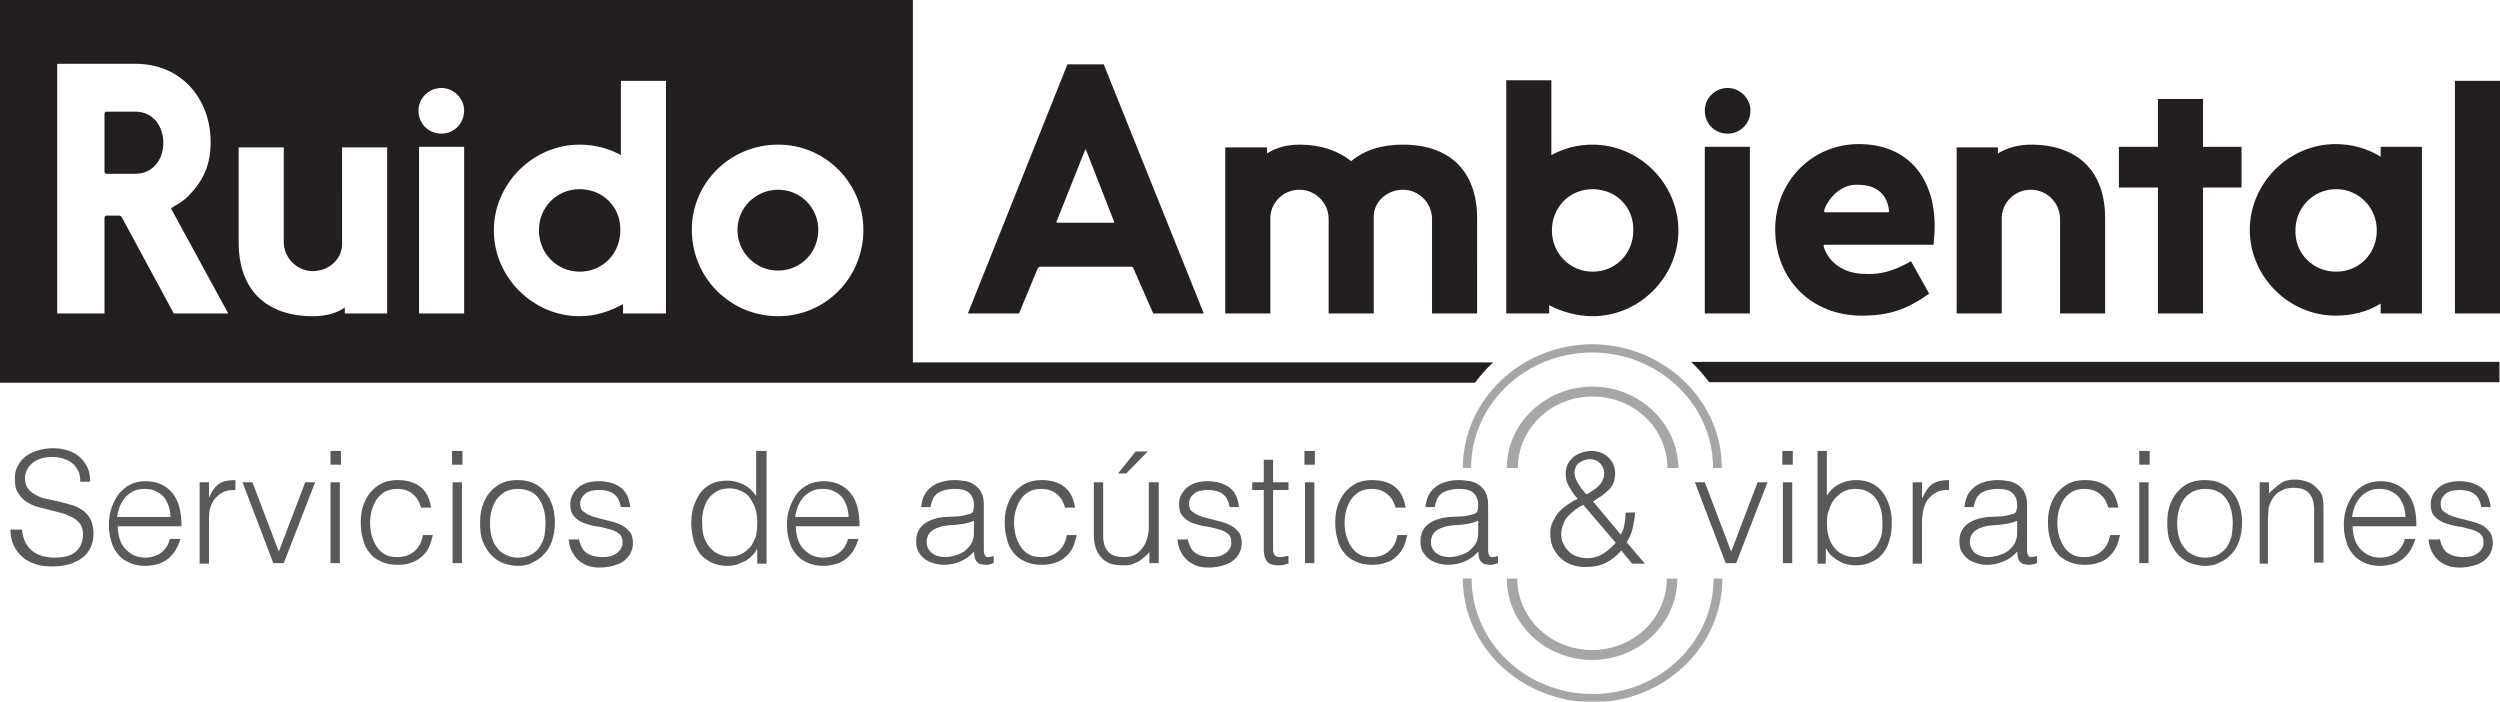 <?xml version="1.0" encoding="utf-8"?>
<!-- Generator: Adobe Illustrator 18.0.0, SVG Export Plug-In . SVG Version: 6.00 Build 0)  -->
<!DOCTYPE svg PUBLIC "-//W3C//DTD SVG 1.0//EN" "http://www.w3.org/TR/2001/REC-SVG-20010904/DTD/svg10.dtd">
<svg version="1.0" id="Layer_1" xmlns="http://www.w3.org/2000/svg" xmlns:xlink="http://www.w3.org/1999/xlink" x="0px" y="0px"
	 viewBox="0 0 454.6 127.6" enable-background="new 0 0 454.6 127.6" xml:space="preserve">
<g>
	<g>
		<g>
			<path fill="#231F20" d="M209.7,57l-3.6-8.2c-0.1-0.2-0.2-0.3-0.5-0.3h-16.4c-0.2,0-0.4,0.1-0.5,0.3l-3.4,8.2h-9.3l18.1-45.3h6.6
				L218.9,57H209.7z M197.5,27.1c-0.1,0-0.1,0.1-0.1,0.1c-0.1,0.1-0.1,0.1-0.1,0.1l-5.1,12.8c-0.1,0.1-0.1,0.1-0.1,0.2
				s0.1,0.2,0.2,0.2h10.1c0.2,0,0.2-0.1,0.2-0.2c0-0.1,0-0.1-0.1-0.2l-5-12.8c-0.1-0.1-0.1-0.1-0.1-0.1L197.5,27.1z"/>
			<path fill="#231F20" d="M222.8,26.8h7.6v1.1c1.4-0.9,3.3-1.6,5.9-1.6c3.9,0,7,1.1,9.4,3c2.4-2,5.5-3,9.4-3
				c8.5,0,13.5,4.8,13.5,13.4V57h-8.2V39.8c0-2.9-2.4-5.3-5.3-5.3c-2.8,0-5.3,2.1-5.3,4.9V57h-8.2V39.8c0-2.9-2.4-5.3-5.3-5.3
				c-2.8,0-5.1,2.1-5.3,4.9V57h-8.2V26.8z"/>
			<path fill="#231F20" d="M273.9,57V14.6h8.2v13.6c2.2-1.2,4.7-1.9,7.5-1.9c8.5,0,15.6,7.1,15.6,15.6c0,8.5-7.1,15.6-15.6,15.6
				c-2.8,0-5.6-0.8-7.9-2V57H273.9z M289.6,34.4c-4.2,0-7.4,3.3-7.4,7.5c0,4.2,3.3,7.5,7.4,7.5c4.2,0,7.4-3.3,7.4-7.5
				C297.1,37.6,293.8,34.4,289.6,34.4z"/>
			<path fill="#231F20" d="M314.2,16c2.2,0,4.1,1.9,4.1,4.1c0,2.4-1.9,4.2-4.1,4.2c-2.4,0-4.2-1.8-4.2-4.2
				C310,17.9,311.8,16,314.2,16z M310,26.7h8.2V57H310V26.7z"/>
			<path fill="#231F20" d="M347.5,47.5l3.3,5.9c-4.1,2.9-7.3,4-12.3,4c-9.1,0-15.7-6.6-15.7-15.7c0-8.6,6.6-15.5,15.2-15.5
				c9,0,13.8,6.2,13.8,14.9c0,1.3-0.1,2.2-0.2,3.4h-19.8c-0.1,0-0.2,0.1-0.2,0.3c0.9,3,3.8,5,7.5,5C342.4,50,344.8,49,347.5,47.5z
				 M333.5,35.4c-1.2,1.2-1.8,2.6-1.8,3c0,0.1,0.1,0.2,0.2,0.2h11.4c0.2,0,0.2-0.1,0.2-0.1c0-0.8-0.4-2.4-1.3-3.3
				c-1-1-2.2-1.6-4.5-1.6C336.2,33.5,334.6,34.3,333.5,35.4z"/>
			<path fill="#231F20" d="M355.8,26.8h7.5v1.1c1.8-1.1,3.9-1.6,6-1.6c8.5,0,13.5,4.8,13.5,13.4V57h-8.2V39.8c0-2.9-2.4-5.3-5.3-5.3
				c-2.8,0-5.1,2.1-5.3,4.9V57h-8.2V26.8z"/>
			<path fill="#231F20" d="M392.4,18h8.2v8.7h7v7.4h-7V57h-8.2V34.1h-7.1v-7.4h7.1V18z"/>
			<path fill="#231F20" d="M440.4,26.8V57h-7.5v-1.8c-2.4,1.5-5.2,2.2-8.2,2.2c-8.5,0-15.6-7.1-15.6-15.6c0-8.5,7.1-15.6,15.6-15.6
				c3,0,5.8,0.8,8.2,2.3v-1.8H440.4z M424.8,49.4c4.2,0,7.4-3.3,7.4-7.5c0-4.2-3.3-7.5-7.4-7.5s-7.4,3.3-7.4,7.5
				C417.3,46.1,420.6,49.4,424.8,49.4z"/>
			<path fill="#231F20" d="M446.4,14.7h8.2V57h-8.2V14.7z"/>
		</g>
	</g>
	<g>
		<path fill="#231F20" d="M141.5,34.5c-4.1,0-7.4,3.3-7.4,7.3c0,4.1,3.3,7.4,7.4,7.4c4.1,0,7.3-3.3,7.3-7.4
			C148.8,37.8,145.6,34.5,141.5,34.5z"/>
		<path fill="#231F20" d="M105.4,34.4c-4.2,0-7.4,3.3-7.4,7.5c0,4.2,3.3,7.5,7.4,7.5c4.2,0,7.4-3.3,7.4-7.5
			C112.9,37.6,109.6,34.4,105.4,34.4z"/>
		<path fill="#231F20" d="M24.6,20.3h-5.2c-0.2,0-0.4,0.1-0.4,0.4v10.5c0,0.2,0.1,0.4,0.4,0.4h5.2c3.2,0,5.1-2.6,5.1-5.6
			C29.7,22.9,27.8,20.3,24.6,20.3z"/>
		<path fill="#231F20" d="M166,65.8V0H0v69.6h155.5H166h102.2c1-1.3,2.1-2.6,3.3-3.7H166z M31.6,57l-9.4-17.4
			c-0.1-0.2-0.3-0.4-0.5-0.4h-2.3c-0.2,0-0.4,0.1-0.4,0.4V57h-8.6V11.6h14.2c8.5,0,13.7,6.5,13.7,14.2c0,4.2-1.3,7-4,9.8
			c-1.1,1.1-2.3,1.7-3.1,2.2c-0.1,0-0.1,0.1,0,0.3L41.5,57H31.6z M70.4,57h-7.7v-1.1c-1.3,1-3.4,1.6-5.8,1.6
			c-8.5,0-13.5-4.8-13.5-13.4V26.8h8.2V44c0,2.9,2.4,5.3,5.3,5.3c2.8,0,5.3-2.1,5.3-4.9V26.8h8.2V57z M84.4,57h-8.2V26.7h8.2V57z
			 M80.3,24.3c-2.4,0-4.2-1.8-4.2-4.2c0-2.2,1.8-4.1,4.2-4.1c2.2,0,4.1,1.9,4.1,4.1C84.4,22.5,82.5,24.3,80.3,24.3z M121.1,57h-7.8
			v-1.7c-2.2,1.2-4.8,2.2-7.9,2.2c-8.5,0-15.6-7.1-15.6-15.6c0-8.5,7.1-15.6,15.6-15.6c2.8,0,5.3,0.7,7.5,1.9V14.7h8.2V57z
			 M141.5,57.5c-8.7,0-15.7-7-15.7-15.7c0-8.6,7-15.5,15.7-15.5c8.6,0,15.5,7,15.5,15.5C157,50.5,150.1,57.5,141.5,57.5z"/>
	</g>
	<path fill="#231F20" d="M307.5,65.8c1.2,1.1,2.3,2.4,3.3,3.7h143.7v-3.7H307.5z"/>
	<g opacity="0.4">
		<g>
			<path fill="#231F20" d="M313.1,85.1h-1.6c0-11.6-9.9-21-22-21s-22,9.4-22,21H266c0-12.4,10.6-22.5,23.6-22.5
				C302.6,62.7,313.1,72.8,313.1,85.1z"/>
			<path fill="#231F20" d="M289.6,70.3C281,70.3,274,77,274,85.1h0.2h1.6h0.2c0,0,0,0,0,0c0-7.2,6.1-13,13.6-13s13.6,5.8,13.6,13
				c0,0,0,0,0,0h0.2h1.6h0.2C305.1,77,298.1,70.3,289.6,70.3z"/>
		</g>
	</g>
	<g opacity="0.4">
		<g>
			<path fill="#231F20" d="M266,105.2h1.6c0,11.6,9.9,21,22,21s22-9.4,22-21h1.6c0,12.4-10.6,22.5-23.6,22.5
				C276.6,127.6,266,117.6,266,105.2z"/>
			<path fill="#231F20" d="M304.9,105.2h-1.6h-0.2c0,0,0,0,0,0c0,7.2-6.1,13-13.6,13s-13.6-5.8-13.6-13c0,0,0,0,0,0h-0.2h-1.6H274
				c0,8.2,7,14.8,15.5,14.8s15.5-6.6,15.5-14.8H304.9z"/>
		</g>
	</g>
	<g>
		<path fill="#58595B" d="M4,96.3c0.1,0.9,0.3,1.7,0.6,2.3c0.3,0.6,0.8,1.2,1.3,1.6c0.5,0.4,1.1,0.7,1.8,0.9
			c0.7,0.2,1.4,0.3,2.2,0.3c0.9,0,1.7-0.1,2.4-0.3c0.7-0.2,1.2-0.5,1.6-0.9c0.4-0.4,0.7-0.8,0.9-1.4c0.2-0.5,0.3-1.1,0.3-1.6
			c0-0.8-0.2-1.4-0.5-1.9c-0.4-0.5-0.8-0.9-1.4-1.2c-0.6-0.3-1.2-0.6-2-0.8s-1.5-0.4-2.3-0.6c-0.8-0.2-1.6-0.4-2.3-0.6
			c-0.7-0.2-1.4-0.6-2-1c-0.6-0.4-1-1-1.4-1.6c-0.4-0.7-0.5-1.5-0.5-2.5c0-0.7,0.1-1.4,0.4-2s0.7-1.3,1.3-1.8
			c0.6-0.5,1.3-0.9,2.2-1.2c0.9-0.3,1.9-0.5,3-0.5c1.2,0,2.2,0.2,3,0.5c0.9,0.3,1.6,0.8,2.1,1.3c0.6,0.6,1,1.2,1.3,1.9
			c0.3,0.7,0.4,1.5,0.4,2.4h-1.8c0-0.8-0.1-1.5-0.4-2c-0.3-0.6-0.6-1-1.1-1.4c-0.5-0.4-1-0.6-1.6-0.8c-0.6-0.2-1.2-0.3-1.9-0.3
			c-1,0-1.8,0.1-2.5,0.4c-0.7,0.3-1.2,0.6-1.6,1.1C5.1,85,4.8,85.5,4.7,86c-0.2,0.5-0.2,1.1-0.1,1.6c0.1,0.7,0.4,1.2,0.8,1.6
			c0.4,0.4,0.9,0.7,1.5,1c0.6,0.3,1.3,0.5,2,0.6c0.7,0.2,1.5,0.3,2.2,0.5c0.8,0.2,1.5,0.4,2.2,0.6c0.7,0.2,1.3,0.6,1.9,1
			c0.5,0.4,1,1,1.3,1.6c0.3,0.7,0.5,1.5,0.5,2.5c0,1.9-0.7,3.4-2,4.4c-1.3,1-3.1,1.6-5.5,1.6c-1.1,0-2-0.1-3-0.4
			c-0.9-0.3-1.7-0.7-2.4-1.3c-0.7-0.6-1.2-1.3-1.6-2.1s-0.6-1.8-0.6-2.9H4z"/>
		<path fill="#58595B" d="M21.4,95.5c0,0.8,0.1,1.6,0.3,2.3c0.2,0.7,0.5,1.3,0.9,1.8c0.4,0.5,0.9,0.9,1.6,1.3
			c0.6,0.3,1.3,0.5,2.2,0.5c1.1,0,2.1-0.3,2.9-0.9c0.8-0.6,1.3-1.4,1.6-2.5h1.9c-0.2,0.7-0.5,1.4-0.8,1.9c-0.3,0.6-0.8,1.1-1.3,1.6
			c-0.5,0.4-1.1,0.8-1.8,1c-0.7,0.2-1.5,0.4-2.4,0.4c-1.2,0-2.2-0.2-3-0.6c-0.9-0.4-1.6-0.9-2.1-1.6c-0.6-0.7-1-1.5-1.2-2.4
			c-0.3-0.9-0.4-1.9-0.4-3c0-1.1,0.2-2.1,0.5-3c0.3-0.9,0.8-1.8,1.3-2.5c0.6-0.7,1.3-1.3,2.1-1.7c0.8-0.4,1.8-0.6,2.8-0.6
			c2,0,3.6,0.7,4.8,2.1c1.2,1.4,1.7,3.4,1.7,6.1H21.4z M31,94.1c0-0.7-0.1-1.4-0.3-2c-0.2-0.6-0.5-1.2-0.9-1.7
			c-0.4-0.5-0.9-0.8-1.5-1.1c-0.6-0.3-1.3-0.4-2-0.4c-0.8,0-1.4,0.1-2,0.4c-0.6,0.3-1.1,0.7-1.5,1.1c-0.4,0.5-0.7,1-1,1.6
			c-0.2,0.6-0.4,1.3-0.5,2H31z"/>
		<path fill="#58595B" d="M38,102.5h-1.7V87.7H38v2.8H38c0.5-1.2,1.1-2,1.8-2.5c0.7-0.5,1.7-0.7,3-0.7v1.8c-1,0-1.8,0.1-2.4,0.5
			c-0.6,0.3-1.1,0.8-1.5,1.3c-0.4,0.6-0.6,1.2-0.8,1.9C38,93.6,38,94.4,38,95.2V102.5z"/>
		<path fill="#58595B" d="M44.1,87.7h1.8l4.8,12.6l4.8-12.6h1.8l-5.7,14.7h-1.9L44.1,87.7z"/>
		<path fill="#58595B" d="M60.1,84.5V82h1.9v2.5H60.1z M60.1,102.5V87.7h1.7v14.7H60.1z"/>
		<path fill="#58595B" d="M76.6,92.4c-0.3-1.1-0.8-2-1.6-2.6c-0.7-0.6-1.7-0.9-2.8-0.9c-0.9,0-1.6,0.2-2.2,0.5
			c-0.6,0.4-1.1,0.8-1.5,1.4c-0.4,0.6-0.7,1.3-0.9,2s-0.3,1.5-0.3,2.3c0,0.8,0.1,1.5,0.3,2.3c0.2,0.7,0.5,1.4,0.9,2
			c0.4,0.6,0.9,1.1,1.5,1.4c0.6,0.4,1.4,0.5,2.3,0.5c1.3,0,2.3-0.4,3.1-1.1c0.8-0.7,1.3-1.7,1.5-2.9h1.8c-0.2,0.8-0.4,1.6-0.7,2.2
			c-0.3,0.7-0.8,1.3-1.3,1.7s-1.1,0.9-1.9,1.1c-0.7,0.3-1.5,0.4-2.5,0.4c-1.2,0-2.2-0.2-3-0.6c-0.9-0.4-1.6-0.9-2.1-1.6
			c-0.6-0.7-1-1.5-1.2-2.5c-0.3-0.9-0.4-2-0.4-3c0-1,0.1-2,0.4-2.9s0.7-1.8,1.3-2.5c0.6-0.7,1.3-1.3,2.1-1.7
			c0.8-0.4,1.8-0.6,2.9-0.6c1.7,0,3.1,0.4,4.1,1.2c1.1,0.8,1.7,2.1,2,3.8H76.6z"/>
		<path fill="#58595B" d="M82.2,84.5V82h1.9v2.5H82.2z M82.3,102.5V87.7H84v14.7H82.3z"/>
		<path fill="#58595B" d="M94.2,102.9c-0.9,0-1.8-0.2-2.7-0.5c-0.8-0.3-1.5-0.8-2.2-1.5c-0.6-0.6-1.1-1.5-1.5-2.4
			c-0.4-1-0.5-2.1-0.5-3.4c0-1.1,0.1-2.1,0.4-3c0.3-0.9,0.7-1.8,1.3-2.5c0.6-0.7,1.3-1.3,2.1-1.7c0.9-0.4,1.8-0.6,3-0.6
			c1.2,0,2.2,0.2,3,0.6c0.9,0.4,1.6,1,2.1,1.7c0.6,0.7,1,1.5,1.3,2.5c0.3,0.9,0.4,2,0.4,3c0,1.2-0.2,2.2-0.5,3.2
			c-0.3,0.9-0.8,1.8-1.4,2.4c-0.6,0.7-1.3,1.2-2.2,1.6C96.2,102.7,95.2,102.9,94.2,102.9z M99.2,95.1c0-0.9-0.1-1.7-0.3-2.4
			c-0.2-0.8-0.5-1.4-0.9-2c-0.4-0.6-0.9-1-1.5-1.3c-0.6-0.3-1.4-0.5-2.3-0.5c-0.9,0-1.7,0.2-2.3,0.5c-0.6,0.4-1.2,0.8-1.6,1.4
			c-0.4,0.6-0.7,1.2-0.9,2c-0.2,0.7-0.3,1.5-0.3,2.3c0,0.9,0.1,1.8,0.3,2.5c0.2,0.8,0.5,1.4,1,2c0.4,0.6,0.9,1,1.6,1.3
			c0.6,0.3,1.3,0.5,2.2,0.5c0.9,0,1.7-0.2,2.3-0.5s1.2-0.8,1.6-1.4c0.4-0.6,0.7-1.3,0.9-2C99.1,96.7,99.2,95.9,99.2,95.1z"/>
		<path fill="#58595B" d="M105.2,97.8c0.3,1.3,0.7,2.2,1.4,2.7c0.7,0.5,1.7,0.8,3,0.8c0.6,0,1.2-0.1,1.6-0.2
			c0.5-0.2,0.8-0.4,1.1-0.6c0.3-0.3,0.5-0.5,0.7-0.9c0.2-0.3,0.2-0.7,0.2-1c0-0.7-0.2-1.3-0.7-1.6c-0.5-0.4-1-0.6-1.8-0.8
			c-0.7-0.2-1.5-0.4-2.3-0.5c-0.8-0.1-1.6-0.4-2.3-0.6c-0.7-0.3-1.3-0.7-1.7-1.2c-0.5-0.5-0.7-1.3-0.7-2.2c0-1.2,0.5-2.2,1.4-3
			c0.9-0.8,2.2-1.2,3.8-1.2c1.6,0,2.9,0.4,3.9,1.1c1,0.7,1.6,1.9,1.8,3.6h-1.7c-0.2-1.1-0.6-1.9-1.3-2.4c-0.7-0.5-1.6-0.7-2.7-0.7
			s-1.9,0.2-2.5,0.7c-0.6,0.5-0.9,1.1-0.9,1.8c0,0.7,0.2,1.2,0.7,1.5c0.5,0.4,1,0.6,1.8,0.9c0.7,0.2,1.5,0.4,2.3,0.6
			c0.8,0.2,1.6,0.4,2.3,0.7c0.7,0.3,1.3,0.7,1.8,1.3c0.5,0.5,0.7,1.3,0.7,2.2c0,0.7-0.2,1.3-0.5,1.9c-0.3,0.5-0.7,1-1.3,1.4
			c-0.5,0.4-1.2,0.6-1.9,0.8c-0.7,0.2-1.5,0.3-2.4,0.3c-0.9,0-1.6-0.1-2.3-0.4c-0.7-0.3-1.2-0.6-1.7-1.1c-0.5-0.5-0.8-1-1.1-1.6
			c-0.3-0.6-0.4-1.3-0.5-2H105.2z"/>
		<path fill="#58595B" d="M137.7,82h1.7v20.5h-1.7v-2.6h-0.1c-0.2,0.5-0.6,0.9-1,1.3c-0.4,0.4-0.8,0.7-1.3,0.9
			c-0.5,0.2-0.9,0.4-1.4,0.6c-0.5,0.1-1,0.2-1.5,0.2c-1.2,0-2.2-0.2-3-0.6c-0.8-0.4-1.5-0.9-2.1-1.6c-0.5-0.7-0.9-1.5-1.2-2.5
			c-0.2-0.9-0.4-2-0.4-3c0-1,0.1-2,0.4-3c0.3-0.9,0.7-1.8,1.2-2.5c0.5-0.7,1.2-1.3,2-1.7c0.8-0.4,1.8-0.6,2.9-0.6c1,0,2,0.2,3,0.7
			c1,0.5,1.7,1.2,2.3,2.1V82z M137.7,95c0-0.8-0.1-1.6-0.3-2.4c-0.2-0.7-0.6-1.4-1-2c-0.4-0.6-0.9-1-1.6-1.3
			c-0.6-0.3-1.3-0.5-2.1-0.5c-0.9,0-1.7,0.2-2.3,0.5c-0.6,0.4-1.2,0.8-1.6,1.4c-0.4,0.6-0.7,1.3-0.9,2.1c-0.2,0.8-0.3,1.7-0.2,2.6
			c0,0.9,0.1,1.8,0.4,2.5c0.3,0.7,0.6,1.3,1.1,1.8c0.5,0.5,1,0.9,1.6,1.1c0.6,0.3,1.3,0.4,2,0.4c0.8,0,1.5-0.2,2.1-0.5
			c0.6-0.3,1.1-0.8,1.6-1.3c0.4-0.6,0.7-1.2,1-2C137.6,96.8,137.7,95.9,137.7,95z"/>
		<path fill="#58595B" d="M144.7,95.5c0,0.8,0.1,1.6,0.3,2.3c0.2,0.7,0.5,1.3,0.9,1.8s0.9,0.9,1.6,1.3c0.6,0.3,1.3,0.5,2.2,0.5
			c1.1,0,2.1-0.3,2.9-0.9c0.8-0.6,1.3-1.4,1.6-2.5h1.9c-0.2,0.7-0.5,1.4-0.8,1.9c-0.3,0.6-0.8,1.1-1.3,1.6c-0.5,0.4-1.1,0.8-1.8,1
			c-0.7,0.2-1.5,0.4-2.4,0.4c-1.2,0-2.2-0.2-3-0.6c-0.9-0.4-1.6-0.9-2.1-1.6c-0.6-0.7-1-1.5-1.2-2.4c-0.3-0.9-0.4-1.9-0.4-3
			c0-1.1,0.2-2.1,0.5-3c0.3-0.9,0.8-1.8,1.3-2.5s1.3-1.3,2.1-1.7c0.8-0.4,1.8-0.6,2.8-0.6c2,0,3.6,0.7,4.8,2.1
			c1.2,1.4,1.7,3.4,1.7,6.1H144.7z M154.3,94.1c0-0.7-0.1-1.4-0.3-2s-0.5-1.2-0.9-1.7c-0.4-0.5-0.9-0.8-1.5-1.1
			c-0.6-0.3-1.3-0.4-2-0.4s-1.4,0.1-2,0.4c-0.6,0.3-1.1,0.7-1.5,1.1c-0.4,0.5-0.7,1-1,1.6c-0.2,0.6-0.4,1.3-0.5,2H154.3z"/>
		<path fill="#58595B" d="M174.2,93.9c0.3,0,0.7-0.1,1.2-0.2c0.4-0.1,0.8-0.2,1.1-0.3c0.3-0.1,0.5-0.4,0.5-0.7
			c0.1-0.3,0.1-0.6,0.1-0.9c0-0.9-0.3-1.6-0.8-2.1c-0.6-0.6-1.5-0.8-2.8-0.8c-0.6,0-1.1,0.1-1.6,0.2c-0.5,0.1-0.9,0.3-1.3,0.5
			c-0.4,0.3-0.7,0.6-0.9,1c-0.2,0.4-0.4,1-0.5,1.6h-1.7c0.1-0.9,0.3-1.6,0.6-2.2c0.3-0.6,0.8-1.1,1.3-1.5c0.5-0.4,1.2-0.7,1.9-0.9
			s1.5-0.3,2.3-0.3c0.7,0,1.4,0.1,2.1,0.2c0.7,0.2,1.2,0.4,1.7,0.8c0.5,0.4,0.9,0.8,1.1,1.4c0.3,0.6,0.4,1.3,0.4,2.2v8
			c0,0.7,0.1,1.1,0.4,1.3c0.2,0.2,0.7,0.1,1.4-0.1v1.3c-0.1,0-0.3,0.1-0.6,0.2c-0.3,0.1-0.5,0.1-0.8,0.1c-0.3,0-0.5,0-0.8-0.1
			c-0.3,0-0.5-0.1-0.7-0.3c-0.2-0.1-0.3-0.3-0.4-0.5c-0.1-0.2-0.2-0.4-0.2-0.7c0-0.2-0.1-0.5-0.1-0.8c-0.7,0.8-1.5,1.4-2.5,1.8
			c-0.9,0.4-1.9,0.6-3,0.6c-0.6,0-1.3-0.1-1.9-0.3c-0.6-0.2-1.1-0.4-1.6-0.8c-0.5-0.4-0.8-0.8-1.1-1.3c-0.3-0.5-0.4-1.1-0.4-1.9
			c0-2.5,1.7-4,5.1-4.4L174.2,93.9z M177.1,94.7c-0.7,0.3-1.5,0.5-2.2,0.6c-0.7,0.1-1.5,0.2-2.2,0.2c-1.3,0.1-2.3,0.4-3.1,0.9
			c-0.7,0.5-1.1,1.2-1.1,2.2c0,0.5,0.1,0.8,0.3,1.2c0.2,0.3,0.4,0.6,0.7,0.8c0.3,0.2,0.6,0.4,1,0.5c0.4,0.1,0.8,0.2,1.2,0.2
			c0.7,0,1.3-0.1,2-0.3c0.6-0.2,1.2-0.4,1.7-0.8c0.5-0.4,0.9-0.8,1.2-1.3c0.3-0.5,0.5-1.2,0.5-1.9V94.7z"/>
		<path fill="#58595B" d="M193.7,92.4c-0.3-1.1-0.8-2-1.6-2.6c-0.7-0.6-1.7-0.9-2.8-0.9c-0.9,0-1.6,0.2-2.2,0.5
			c-0.6,0.4-1.1,0.8-1.5,1.4c-0.4,0.6-0.7,1.3-0.9,2c-0.2,0.7-0.3,1.5-0.3,2.3c0,0.8,0.1,1.5,0.3,2.3c0.2,0.7,0.5,1.4,0.9,2
			c0.4,0.6,0.9,1.1,1.5,1.4c0.6,0.4,1.4,0.5,2.3,0.5c1.3,0,2.3-0.4,3.1-1.1c0.8-0.7,1.3-1.7,1.5-2.9h1.8c-0.2,0.8-0.4,1.6-0.7,2.2
			c-0.3,0.7-0.8,1.3-1.3,1.7c-0.5,0.5-1.1,0.9-1.9,1.1c-0.7,0.3-1.5,0.4-2.5,0.4c-1.2,0-2.2-0.2-3-0.6c-0.9-0.4-1.6-0.9-2.1-1.6
			c-0.6-0.7-1-1.5-1.2-2.5c-0.3-0.9-0.4-2-0.4-3c0-1,0.1-2,0.4-2.9c0.3-0.9,0.7-1.8,1.3-2.5c0.6-0.7,1.3-1.3,2.1-1.7
			c0.8-0.4,1.8-0.6,2.9-0.6c1.7,0,3.1,0.4,4.1,1.2c1.1,0.8,1.7,2.1,2,3.8H193.7z"/>
		<path fill="#58595B" d="M209,87.7h1.7v14.7H209v-2c-0.2,0.3-0.5,0.5-0.8,0.8c-0.3,0.3-0.6,0.5-1,0.8c-0.4,0.2-0.8,0.4-1.3,0.6
			c-0.5,0.2-1.1,0.2-1.7,0.2c-1,0-1.8-0.1-2.5-0.4c-0.7-0.3-1.2-0.7-1.6-1.2c-0.4-0.5-0.7-1.1-0.9-1.7c-0.2-0.7-0.3-1.4-0.3-2.1
			v-9.7h1.7v9.7c0,1.3,0.3,2.2,0.9,2.9c0.6,0.7,1.6,1,2.9,1c0.7,0,1.3-0.1,1.9-0.4c0.6-0.3,1-0.7,1.4-1.2c0.4-0.5,0.7-1.1,0.9-1.8
			c0.2-0.7,0.3-1.4,0.3-2.2V87.7z M203.3,86.1l3.2-4h2.2l-3.9,4H203.3z"/>
		<path fill="#58595B" d="M215.9,97.8c0.3,1.3,0.7,2.2,1.4,2.7c0.7,0.5,1.7,0.8,3,0.8c0.6,0,1.2-0.1,1.6-0.2
			c0.5-0.2,0.8-0.4,1.1-0.6c0.3-0.3,0.5-0.5,0.7-0.9c0.2-0.3,0.2-0.7,0.2-1c0-0.7-0.2-1.3-0.7-1.6c-0.5-0.4-1-0.6-1.8-0.8
			c-0.7-0.2-1.5-0.4-2.3-0.5c-0.8-0.1-1.6-0.4-2.3-0.6c-0.7-0.3-1.3-0.7-1.7-1.2c-0.5-0.5-0.7-1.3-0.7-2.2c0-1.2,0.5-2.2,1.4-3
			c0.9-0.8,2.2-1.2,3.8-1.2c1.6,0,2.9,0.4,3.9,1.1c1,0.7,1.6,1.9,1.8,3.6h-1.7c-0.2-1.1-0.6-1.9-1.3-2.4c-0.7-0.5-1.6-0.7-2.7-0.7
			c-1.1,0-1.9,0.2-2.5,0.7c-0.6,0.5-0.9,1.1-0.9,1.8c0,0.7,0.2,1.2,0.7,1.5c0.5,0.4,1,0.6,1.8,0.9c0.7,0.2,1.5,0.4,2.3,0.6
			c0.8,0.2,1.6,0.4,2.3,0.7c0.7,0.3,1.3,0.7,1.8,1.3c0.5,0.5,0.7,1.3,0.7,2.2c0,0.7-0.2,1.3-0.5,1.9c-0.3,0.5-0.7,1-1.3,1.4
			c-0.5,0.4-1.2,0.6-1.9,0.8c-0.7,0.2-1.5,0.3-2.4,0.3c-0.9,0-1.6-0.1-2.3-0.4c-0.7-0.3-1.2-0.6-1.7-1.1c-0.5-0.5-0.8-1-1.1-1.6
			c-0.3-0.6-0.4-1.3-0.5-2H215.9z"/>
		<path fill="#58595B" d="M234.3,102.5c-0.2,0-0.5,0.1-0.8,0.2c-0.3,0.1-0.7,0.1-1.1,0.1c-0.9,0-1.5-0.2-1.9-0.6
			c-0.4-0.4-0.7-1.2-0.7-2.3V89.1h-2.1v-1.4h2.1v-4.1h1.7v4.1h2.8v1.4h-2.8v10.1c0,0.4,0,0.7,0,0.9c0,0.3,0.1,0.5,0.2,0.7
			c0.1,0.2,0.2,0.3,0.4,0.4c0.2,0.1,0.5,0.1,0.8,0.1c0.2,0,0.5,0,0.7-0.1s0.5-0.1,0.7-0.1V102.5z"/>
		<path fill="#58595B" d="M237.2,84.5V82h1.9v2.5H237.2z M237.3,102.5V87.7h1.7v14.7H237.3z"/>
		<path fill="#58595B" d="M253.8,92.4c-0.3-1.1-0.8-2-1.6-2.6c-0.7-0.6-1.7-0.9-2.8-0.9c-0.9,0-1.6,0.2-2.2,0.5
			c-0.6,0.4-1.1,0.8-1.5,1.4c-0.4,0.6-0.7,1.3-0.9,2c-0.2,0.7-0.3,1.5-0.3,2.3c0,0.8,0.1,1.5,0.3,2.3c0.2,0.7,0.5,1.4,0.9,2
			c0.4,0.6,0.9,1.1,1.5,1.4c0.6,0.4,1.4,0.5,2.3,0.5c1.3,0,2.3-0.4,3.1-1.1c0.8-0.7,1.3-1.7,1.5-2.9h1.8c-0.2,0.8-0.4,1.6-0.7,2.2
			s-0.8,1.3-1.3,1.7c-0.5,0.5-1.1,0.9-1.9,1.1c-0.7,0.3-1.5,0.4-2.5,0.4c-1.2,0-2.2-0.2-3-0.6c-0.9-0.4-1.6-0.9-2.1-1.6
			c-0.6-0.7-1-1.5-1.2-2.5c-0.3-0.9-0.4-2-0.4-3c0-1,0.1-2,0.4-2.9c0.3-0.9,0.7-1.8,1.3-2.5c0.6-0.7,1.3-1.3,2.1-1.7
			c0.8-0.4,1.8-0.6,2.9-0.6c1.7,0,3.1,0.4,4.1,1.2c1.1,0.8,1.7,2.1,2,3.8H253.8z"/>
		<path fill="#58595B" d="M265.9,93.9c0.3,0,0.7-0.1,1.2-0.2s0.8-0.2,1.1-0.3c0.3-0.1,0.5-0.4,0.5-0.7c0.1-0.3,0.1-0.6,0.1-0.9
			c0-0.9-0.3-1.6-0.8-2.1c-0.6-0.6-1.5-0.8-2.8-0.8c-0.6,0-1.1,0.1-1.6,0.2c-0.5,0.1-0.9,0.3-1.3,0.5c-0.4,0.3-0.7,0.6-0.9,1
			c-0.2,0.4-0.4,1-0.5,1.6h-1.7c0.1-0.9,0.3-1.6,0.6-2.2c0.3-0.6,0.8-1.1,1.3-1.5c0.5-0.4,1.2-0.7,1.9-0.9c0.7-0.2,1.5-0.3,2.3-0.3
			c0.7,0,1.4,0.1,2.1,0.2c0.7,0.2,1.2,0.4,1.7,0.8c0.5,0.4,0.9,0.8,1.1,1.4c0.3,0.6,0.4,1.3,0.4,2.2v8c0,0.7,0.1,1.1,0.4,1.3
			c0.2,0.2,0.7,0.1,1.4-0.1v1.3c-0.1,0-0.3,0.1-0.6,0.2c-0.3,0.1-0.5,0.1-0.8,0.1c-0.3,0-0.5,0-0.8-0.1c-0.3,0-0.5-0.1-0.7-0.3
			c-0.2-0.1-0.3-0.3-0.4-0.5c-0.1-0.2-0.2-0.4-0.2-0.7c0-0.2-0.1-0.5-0.1-0.8c-0.7,0.8-1.5,1.4-2.5,1.8c-0.9,0.4-1.9,0.6-3,0.6
			c-0.6,0-1.3-0.1-1.9-0.3c-0.6-0.2-1.1-0.4-1.6-0.8c-0.5-0.4-0.8-0.8-1.1-1.3c-0.3-0.5-0.4-1.1-0.4-1.9c0-2.5,1.7-4,5.2-4.4
			L265.9,93.9z M268.8,94.7c-0.7,0.3-1.5,0.5-2.2,0.6c-0.7,0.1-1.5,0.2-2.2,0.2c-1.3,0.1-2.3,0.4-3.1,0.9c-0.7,0.5-1.1,1.2-1.1,2.2
			c0,0.5,0.1,0.8,0.3,1.2c0.2,0.3,0.4,0.6,0.7,0.8c0.3,0.2,0.6,0.4,1,0.5c0.4,0.1,0.8,0.2,1.2,0.2c0.7,0,1.3-0.1,2-0.3
			c0.6-0.2,1.2-0.4,1.7-0.8c0.5-0.4,0.9-0.8,1.2-1.3c0.3-0.5,0.5-1.2,0.5-1.9V94.7z"/>
		<path fill="#58595B" d="M294.7,97.2c0.4-0.6,0.6-1.2,0.7-1.9c0.1-0.7,0.2-1.4,0.2-2.1h1.7c0,0.9-0.2,1.9-0.4,2.8
			c-0.2,0.9-0.6,1.8-1.1,2.6l3.3,3.9h-2.3l-2-2.4c-0.9,1.1-1.9,1.8-2.9,2.3c-1,0.5-2.2,0.7-3.6,0.7c-0.9,0-1.7-0.1-2.5-0.4
			c-0.8-0.3-1.5-0.7-2-1.2c-0.6-0.5-1-1.2-1.4-1.9c-0.3-0.7-0.5-1.6-0.5-2.5c0-0.8,0.1-1.5,0.4-2.1c0.3-0.6,0.6-1.2,1.1-1.8
			c0.4-0.5,1-1,1.6-1.4c0.6-0.4,1.2-0.8,1.9-1.1c-0.6-0.6-1.1-1.3-1.5-2.1c-0.5-0.7-0.7-1.6-0.7-2.5c0-0.6,0.1-1.2,0.4-1.7
			c0.2-0.5,0.6-0.9,1-1.3c0.4-0.3,0.9-0.6,1.5-0.8c0.6-0.2,1.2-0.3,1.8-0.3c0.6,0,1.2,0.1,1.7,0.3c0.5,0.2,1,0.5,1.4,0.9
			c0.4,0.4,0.7,0.8,0.9,1.3c0.2,0.5,0.3,1,0.3,1.5c0,0.7-0.1,1.3-0.3,1.8c-0.2,0.5-0.5,0.9-0.9,1.3c-0.4,0.4-0.8,0.7-1.3,1.1
			c-0.5,0.3-1,0.6-1.5,1L294.7,97.2z M287.9,91.8c-0.6,0.3-1.1,0.6-1.6,1c-0.5,0.4-0.9,0.8-1.3,1.2c-0.4,0.5-0.6,0.9-0.8,1.5
			c-0.2,0.5-0.3,1.1-0.3,1.6c0,0.7,0.1,1.3,0.4,1.8c0.2,0.5,0.6,1,1,1.4c0.4,0.4,0.9,0.7,1.5,0.9c0.6,0.2,1.2,0.3,1.8,0.3
			c1.1,0,2.1-0.3,2.9-0.8c0.8-0.5,1.6-1.2,2.3-2L287.9,91.8z M291.5,87.1c0.2-0.4,0.2-0.8,0.2-1.2c0-0.4-0.2-0.8-0.4-1.2
			c-0.2-0.4-0.5-0.6-0.9-0.9c-0.4-0.2-0.8-0.3-1.4-0.3c-0.4,0-0.7,0.1-1,0.2c-0.3,0.1-0.6,0.3-0.9,0.5c-0.3,0.2-0.5,0.5-0.6,0.8
			s-0.2,0.6-0.2,1c0,0.3,0.1,0.6,0.2,1c0.2,0.4,0.3,0.7,0.6,1.1c0.2,0.3,0.4,0.7,0.7,1c0.2,0.3,0.5,0.6,0.7,0.8
			c0.6-0.3,1.1-0.7,1.7-1.1S291.3,87.7,291.5,87.1z"/>
		<path fill="#58595B" d="M308.2,87.7h1.8l4.8,12.6l4.8-12.6h1.8l-5.7,14.7h-1.9L308.2,87.7z"/>
		<path fill="#58595B" d="M324.1,84.5V82h1.9v2.5H324.1z M324.2,102.5V87.7h1.7v14.7H324.2z"/>
		<path fill="#58595B" d="M332.2,102.5h-1.7V82h1.7v8.1c0.6-0.9,1.3-1.6,2.3-2.1c1-0.5,2-0.7,3-0.7c1.1,0,2.1,0.2,2.9,0.6
			c0.8,0.4,1.5,1,2,1.7c0.5,0.7,0.9,1.5,1.2,2.5c0.3,0.9,0.4,1.9,0.4,3c0,1.1-0.1,2.1-0.4,3c-0.2,0.9-0.6,1.8-1.2,2.5
			c-0.5,0.7-1.2,1.2-2.1,1.6c-0.8,0.4-1.8,0.6-3,0.6c-0.5,0-1-0.1-1.5-0.2c-0.5-0.1-1-0.3-1.4-0.6c-0.5-0.2-0.9-0.6-1.3-0.9
			s-0.7-0.8-1-1.3h-0.1V102.5z M332.2,95c0,0.9,0.1,1.7,0.3,2.5c0.2,0.8,0.5,1.4,1,2c0.4,0.6,0.9,1,1.6,1.3c0.6,0.3,1.3,0.5,2.1,0.5
			c0.7,0,1.4-0.1,2-0.4c0.6-0.3,1.1-0.6,1.6-1.1c0.5-0.5,0.8-1.1,1.1-1.8c0.3-0.7,0.4-1.5,0.4-2.5c0-0.9,0-1.8-0.2-2.6
			c-0.2-0.8-0.5-1.5-0.9-2.1c-0.4-0.6-1-1.1-1.6-1.4c-0.7-0.4-1.4-0.5-2.3-0.5c-0.8,0-1.5,0.2-2.1,0.5c-0.6,0.3-1.1,0.8-1.6,1.3
			c-0.4,0.6-0.8,1.2-1,2C332.3,93.4,332.2,94.2,332.2,95z"/>
		<path fill="#58595B" d="M349.5,102.5h-1.7V87.7h1.7v2.8h0.1c0.5-1.2,1.1-2,1.8-2.5c0.8-0.5,1.7-0.7,3-0.7v1.8
			c-1,0-1.8,0.1-2.4,0.5c-0.6,0.3-1.1,0.8-1.5,1.3c-0.4,0.6-0.6,1.2-0.8,1.9c-0.1,0.7-0.2,1.5-0.2,2.3V102.5z"/>
		<path fill="#58595B" d="M363.9,93.9c0.3,0,0.7-0.1,1.2-0.2c0.4-0.1,0.8-0.2,1.1-0.3c0.3-0.1,0.5-0.4,0.5-0.7
			c0.1-0.3,0.1-0.6,0.1-0.9c0-0.9-0.3-1.6-0.8-2.1c-0.6-0.6-1.5-0.8-2.8-0.8c-0.6,0-1.1,0.1-1.6,0.2c-0.5,0.1-0.9,0.3-1.3,0.5
			c-0.4,0.3-0.7,0.6-0.9,1c-0.2,0.4-0.4,1-0.5,1.6h-1.7c0.1-0.9,0.3-1.6,0.6-2.2c0.3-0.6,0.8-1.1,1.3-1.5c0.5-0.4,1.2-0.7,1.9-0.9
			c0.7-0.2,1.5-0.3,2.3-0.3c0.7,0,1.4,0.1,2.1,0.2c0.7,0.2,1.2,0.4,1.7,0.8c0.5,0.4,0.9,0.8,1.1,1.4c0.3,0.6,0.4,1.3,0.4,2.2v8
			c0,0.7,0.1,1.1,0.4,1.3c0.2,0.2,0.7,0.1,1.4-0.1v1.3c-0.1,0-0.3,0.1-0.6,0.2c-0.3,0.1-0.5,0.1-0.8,0.1c-0.3,0-0.5,0-0.8-0.1
			c-0.3,0-0.5-0.1-0.7-0.3c-0.2-0.1-0.3-0.3-0.4-0.5c-0.1-0.2-0.2-0.4-0.2-0.7c0-0.2-0.1-0.5-0.1-0.8c-0.7,0.8-1.5,1.4-2.5,1.8
			s-1.9,0.6-3,0.6c-0.6,0-1.3-0.1-1.9-0.3c-0.6-0.2-1.1-0.4-1.6-0.8c-0.5-0.4-0.8-0.8-1.1-1.3c-0.3-0.5-0.4-1.1-0.4-1.9
			c0-2.5,1.7-4,5.2-4.4L363.9,93.9z M366.8,94.7c-0.7,0.3-1.5,0.5-2.2,0.6c-0.7,0.1-1.5,0.2-2.2,0.2c-1.3,0.1-2.3,0.4-3.1,0.9
			c-0.7,0.5-1.1,1.2-1.1,2.2c0,0.5,0.1,0.8,0.3,1.2c0.2,0.3,0.4,0.6,0.7,0.8c0.3,0.2,0.6,0.4,1,0.5c0.4,0.1,0.8,0.2,1.2,0.2
			c0.7,0,1.3-0.1,2-0.3c0.6-0.2,1.2-0.4,1.7-0.8c0.5-0.4,0.9-0.8,1.2-1.3c0.3-0.5,0.5-1.2,0.5-1.9V94.7z"/>
		<path fill="#58595B" d="M383.4,92.4c-0.3-1.1-0.8-2-1.6-2.6c-0.7-0.6-1.7-0.9-2.8-0.9c-0.9,0-1.6,0.2-2.2,0.5
			c-0.6,0.4-1.1,0.8-1.5,1.4c-0.4,0.6-0.7,1.3-0.9,2c-0.2,0.7-0.3,1.5-0.3,2.3c0,0.8,0.1,1.5,0.3,2.3c0.2,0.7,0.5,1.4,0.9,2
			c0.4,0.6,0.9,1.1,1.5,1.4c0.6,0.4,1.4,0.5,2.3,0.5c1.3,0,2.3-0.4,3.1-1.1c0.8-0.7,1.3-1.7,1.5-2.9h1.8c-0.2,0.8-0.4,1.6-0.7,2.2
			s-0.8,1.3-1.3,1.7c-0.5,0.5-1.1,0.9-1.9,1.1c-0.7,0.3-1.5,0.4-2.5,0.4c-1.2,0-2.2-0.2-3-0.6c-0.9-0.4-1.6-0.9-2.1-1.6
			c-0.6-0.7-1-1.5-1.2-2.5c-0.3-0.9-0.4-2-0.4-3c0-1,0.1-2,0.4-2.9c0.3-0.9,0.7-1.8,1.3-2.5c0.6-0.7,1.3-1.3,2.1-1.7
			c0.8-0.4,1.8-0.6,2.9-0.6c1.7,0,3.1,0.4,4.1,1.2c1.1,0.8,1.7,2.1,2,3.8H383.4z"/>
		<path fill="#58595B" d="M389,84.5V82h1.9v2.5H389z M389,102.5V87.7h1.7v14.7H389z"/>
		<path fill="#58595B" d="M401,102.9c-0.9,0-1.8-0.2-2.7-0.5c-0.8-0.3-1.5-0.8-2.2-1.5c-0.6-0.6-1.1-1.5-1.5-2.4
			c-0.4-1-0.5-2.1-0.5-3.4c0-1.1,0.1-2.1,0.4-3c0.3-0.9,0.7-1.8,1.3-2.5c0.6-0.7,1.3-1.3,2.1-1.7c0.9-0.4,1.8-0.6,3-0.6
			c1.2,0,2.2,0.2,3,0.6c0.9,0.4,1.6,1,2.1,1.7c0.6,0.7,1,1.5,1.3,2.5c0.3,0.9,0.4,2,0.4,3c0,1.2-0.2,2.2-0.5,3.2
			c-0.3,0.9-0.8,1.8-1.4,2.4c-0.6,0.7-1.3,1.2-2.2,1.6C402.9,102.7,402,102.9,401,102.9z M406,95.1c0-0.9-0.1-1.7-0.3-2.4
			c-0.2-0.8-0.5-1.4-0.9-2c-0.4-0.6-0.9-1-1.5-1.3c-0.6-0.3-1.4-0.5-2.3-0.5c-0.9,0-1.7,0.2-2.3,0.5c-0.6,0.4-1.2,0.8-1.6,1.4
			c-0.4,0.6-0.7,1.2-0.9,2c-0.2,0.7-0.3,1.5-0.3,2.3c0,0.9,0.1,1.8,0.3,2.5c0.2,0.8,0.5,1.4,1,2c0.4,0.6,0.9,1,1.6,1.3
			c0.6,0.3,1.3,0.5,2.2,0.5c0.9,0,1.7-0.2,2.3-0.5c0.6-0.4,1.2-0.8,1.6-1.4c0.4-0.6,0.7-1.3,0.9-2C405.9,96.7,406,95.9,406,95.1z"/>
		<path fill="#58595B" d="M412.6,102.5h-1.7V87.7h1.7v2c0.7-0.7,1.4-1.3,2.1-1.8c0.7-0.5,1.6-0.7,2.6-0.7c0.9,0,1.8,0.2,2.5,0.5
			c0.8,0.3,1.4,0.9,2,1.6c0.4,0.5,0.6,1.1,0.6,1.6c0.1,0.6,0.1,1.1,0.1,1.8v9.6h-1.7v-9.6c0-1.3-0.3-2.3-0.9-3c-0.6-0.7-1.6-1-2.9-1
			c-0.5,0-1,0.1-1.5,0.2c-0.4,0.2-0.8,0.4-1.2,0.6c-0.4,0.3-0.6,0.6-0.9,0.9c-0.2,0.3-0.4,0.7-0.6,1.1c-0.2,0.5-0.3,0.9-0.3,1.4
			c0,0.4-0.1,0.9-0.1,1.4V102.5z"/>
		<path fill="#58595B" d="M427.8,95.5c0,0.8,0.1,1.6,0.3,2.3s0.5,1.3,0.9,1.8c0.4,0.5,0.9,0.9,1.6,1.3c0.6,0.3,1.3,0.5,2.2,0.5
			c1.1,0,2.1-0.3,2.9-0.9c0.8-0.6,1.3-1.4,1.6-2.5h1.9c-0.2,0.7-0.5,1.4-0.8,1.9c-0.3,0.6-0.8,1.1-1.3,1.6c-0.5,0.4-1.1,0.8-1.8,1
			c-0.7,0.2-1.5,0.4-2.4,0.4c-1.2,0-2.2-0.2-3-0.6c-0.9-0.4-1.6-0.9-2.1-1.6c-0.6-0.7-1-1.5-1.2-2.4c-0.3-0.9-0.4-1.9-0.4-3
			c0-1.1,0.2-2.1,0.5-3c0.3-0.9,0.8-1.8,1.3-2.5s1.3-1.3,2.1-1.7c0.8-0.4,1.8-0.6,2.8-0.6c2,0,3.6,0.7,4.8,2.1
			c1.2,1.4,1.7,3.4,1.7,6.1H427.8z M437.4,94.1c0-0.7-0.1-1.4-0.3-2c-0.2-0.6-0.5-1.2-0.9-1.7c-0.4-0.5-0.9-0.8-1.5-1.1
			c-0.6-0.3-1.3-0.4-2-0.4s-1.4,0.1-2,0.4c-0.6,0.3-1.1,0.7-1.5,1.1c-0.4,0.5-0.7,1-1,1.6c-0.2,0.6-0.4,1.3-0.5,2H437.4z"/>
		<path fill="#58595B" d="M443.6,97.8c0.3,1.3,0.7,2.2,1.4,2.7s1.7,0.8,3,0.8c0.6,0,1.2-0.1,1.6-0.2c0.5-0.2,0.8-0.4,1.1-0.6
			c0.3-0.3,0.5-0.5,0.7-0.9c0.2-0.3,0.2-0.7,0.2-1c0-0.7-0.2-1.3-0.7-1.6c-0.5-0.4-1-0.6-1.8-0.8c-0.7-0.2-1.5-0.4-2.3-0.5
			c-0.8-0.1-1.6-0.4-2.3-0.6c-0.7-0.3-1.3-0.7-1.8-1.2c-0.5-0.5-0.7-1.3-0.7-2.2c0-1.2,0.5-2.2,1.4-3c0.9-0.8,2.2-1.2,3.8-1.2
			c1.6,0,2.9,0.4,3.9,1.1c1,0.7,1.6,1.9,1.8,3.6h-1.7c-0.2-1.1-0.6-1.9-1.3-2.4c-0.7-0.5-1.6-0.7-2.7-0.7c-1.1,0-1.9,0.2-2.5,0.7
			c-0.6,0.5-0.9,1.1-0.9,1.8c0,0.7,0.2,1.2,0.7,1.5c0.5,0.4,1,0.6,1.8,0.9c0.7,0.2,1.5,0.4,2.3,0.6c0.8,0.2,1.6,0.4,2.3,0.7
			c0.7,0.3,1.3,0.7,1.7,1.3c0.5,0.5,0.7,1.3,0.7,2.2c0,0.7-0.2,1.3-0.5,1.9c-0.3,0.5-0.7,1-1.3,1.4c-0.5,0.4-1.2,0.6-1.9,0.8
			c-0.7,0.2-1.5,0.3-2.4,0.3c-0.9,0-1.6-0.1-2.3-0.4c-0.7-0.3-1.2-0.6-1.7-1.1c-0.5-0.5-0.8-1-1.1-1.6c-0.3-0.6-0.4-1.3-0.5-2H443.6
			z"/>
	</g>
</g>
</svg>
